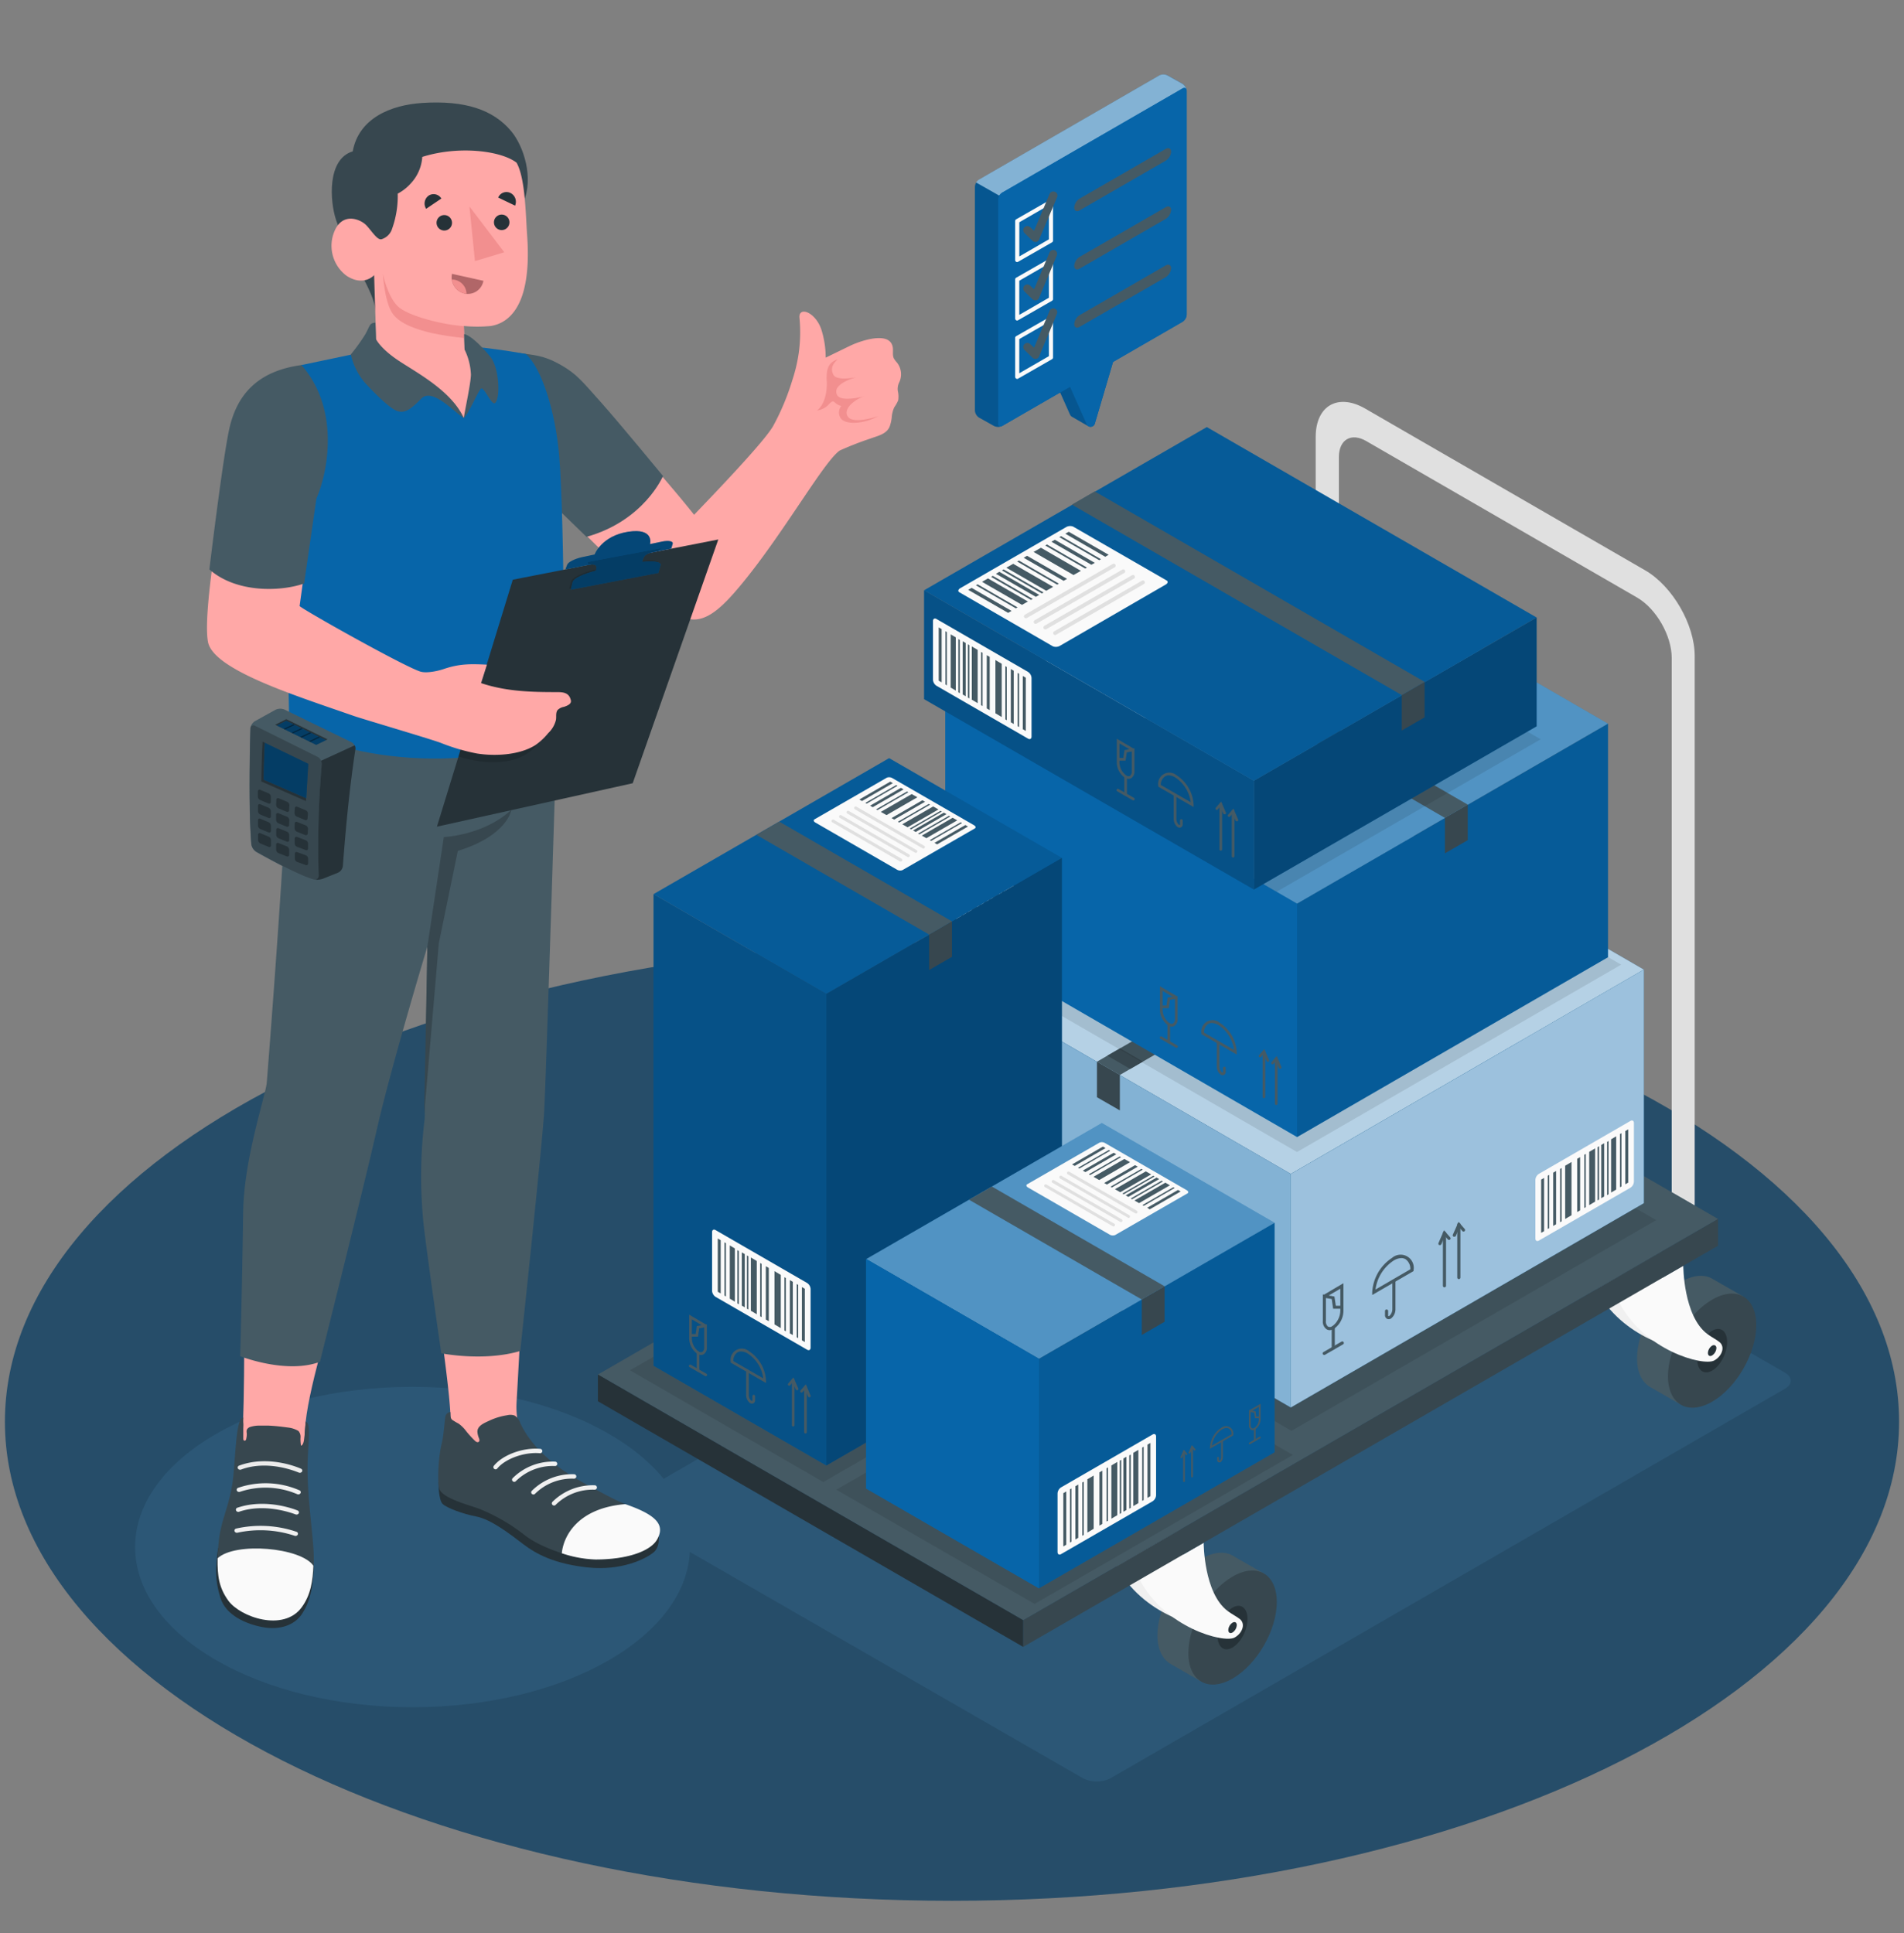 <svg xmlns="http://www.w3.org/2000/svg" width="390" height="396" fill="none"><rect width="100%" height="100%" fill="#808080" stroke="none"/><path fill="#264D69" d="M195 389.331c107.139 0 193.992-43.93 193.992-98.121 0-54.19-86.853-98.12-193.992-98.12-107.14 0-193.993 43.93-193.993 98.12 0 54.191 86.854 98.121 193.993 98.121Z"/><path fill="#2C5776" d="M84.5 349.684c31.384 0 56.826-14.691 56.826-32.813s-25.442-32.812-56.826-32.812-56.826 14.69-56.826 32.812 25.442 32.813 56.826 32.813Z"/><path fill="#2C5776" d="m365.621 281.16-93.322-53.721a6.278 6.278 0 0 0-5.702 0l-138.125 79.77c-1.584.903-1.584 2.376 0 3.287l93.322 53.721a6.291 6.291 0 0 0 5.702 0l138.125-79.77c1.576-.911 1.576-2.384 0-3.287Z"/><path fill="#E0E0E0" d="m279.855 90.344 55.44 32.028c3.96 2.273 7.128 7.849 7.128 12.395v109.454l4.704 2.725V134.339c0-6.415-4.546-14.256-10.098-17.495l-57.435-33.177c-5.544-3.168-10.098-.578-10.098 5.837v112.599l4.752 2.74V93.559c.031-3.54 2.542-4.99 5.607-3.215Z"/><path fill="#455A64" d="M237.079 334.937c0-5.766 4.055-12.783 9.053-15.666 2.621-1.521 4.973-1.584 6.629-.475l6.098 3.485-12.973 22.057-6.051-3.485c-1.687-.934-2.756-2.97-2.756-5.916Z"/><path fill="#37474F" d="M252.468 322.922c-4.998 2.883-9.053 9.9-9.053 15.666s4.055 8.11 9.053 5.227c4.997-2.883 9.06-9.9 9.06-15.673 0-5.774-4.063-8.11-9.06-5.22Z"/><path fill="#263238" d="M255.532 331.595c0-2.25-1.378-3.287-3.065-2.313-1.687.974-3.065 3.596-3.065 5.853 0 2.257 1.37 3.295 3.065 2.313 1.695-.982 3.065-3.596 3.065-5.853Z"/><path fill="#F0F0F0" d="M241.863 313.292s0 10.296 4.926 13.978c.927.689 1.909 1.165 2.487 1.648 1.259 1.045.428 2.962-1.101 3.786-2.217 1.188-14.295-2.028-19.412-11.88l13.1-7.532Z"/><path fill="#FAFAFA" d="M246.551 316.008s0 10.296 4.927 13.979c.926.689 1.908 1.164 2.494 1.647 1.252 1.046.42 2.97-1.108 3.786-2.218 1.188-14.296-2.027-19.412-11.88l13.099-7.532Z"/><path fill="#263238" d="M252.467 332.363a1.92 1.92 0 0 0-.871 1.505c0 .554.388.792.871.499a1.93 1.93 0 0 0 .864-1.505c0-.547-.388-.776-.864-.499Z"/><path fill="#455A64" d="M335.319 278.222c0-5.774 4.055-12.791 9.052-15.674 2.622-1.513 4.974-1.584 6.629-.467l6.099 3.485-12.973 22.049-6.051-3.477c-1.687-.934-2.756-2.978-2.756-5.916Z"/><path fill="#37474F" d="M350.707 266.199c-4.997 2.883-9.052 9.9-9.052 15.674 0 5.774 4.055 8.11 9.052 5.227 4.998-2.883 9.029-9.9 9.029-15.674 0-5.773-4.031-8.11-9.029-5.227Z"/><path fill="#263238" d="M353.772 274.88c0-2.258-1.378-3.295-3.065-2.313-1.687.982-3.065 3.596-3.065 5.853 0 2.257 1.37 3.287 3.065 2.312 1.695-.974 3.065-3.595 3.065-5.852Z"/><path fill="#F0F0F0" d="M340.103 256.608s0 10.296 4.926 13.979c.926.689 1.909 1.164 2.487 1.647 1.259 1.046.427 2.97-1.101 3.786-2.218 1.188-14.296-2.027-19.412-11.88l13.1-7.532Z"/><path fill="#FAFAFA" d="M344.791 259.261s0 10.296 4.926 13.979c.927.689 1.909 1.164 2.495 1.655 1.251 1.038.42 2.962-1.109 3.778-2.217 1.188-14.295-2.027-19.412-11.88l13.1-7.532Z"/><path fill="#263238" d="M350.707 275.616a1.92 1.92 0 0 0-.871 1.505c0 .546.388.792.871.499a1.92 1.92 0 0 0 .863-1.505c0-.499-.388-.744-.863-.499Z"/><path fill="#455A64" d="m351.919 249.678-87.12-50.308-142.33 82.17 87.112 50.316 142.338-82.178Z"/><path fill="#37474F" d="M351.919 249.678v5.473l-142.338 82.178v-5.473l142.338-82.178Z"/><path fill="#263238" d="M122.469 281.54v5.473l87.112 50.316v-5.473l-87.112-50.316Z"/><path fill="#000" d="m339.255 249.916-74.718 43.156-76.206-43.94 74.923-43.046 76.001 43.83Z" opacity=".1"/><path fill="#0765A9" d="m336.712 198.602-68.429-39.576-72.317 41.857 68.429 39.576 72.317-41.857Z"/><path fill="#fff" d="m336.712 198.602-68.429-39.576-72.317 41.857 68.429 39.576 72.317-41.857Z" opacity=".7"/><path fill="#0765A9" d="m264.395 288.288 72.317-41.849v-47.837l-72.317 41.857v47.829Z"/><path fill="#fff" d="m264.395 288.288 72.317-41.849v-47.837l-72.317 41.857v47.829Z" opacity=".6"/><path fill="#455A64" d="M272.378 272.448a1.238 1.238 0 0 1-.626-.166 1.895 1.895 0 0 1-.792-1.719v-5.441l.261.047 3.96-2.336v5.655a4.57 4.57 0 0 1-1.956 3.699 1.732 1.732 0 0 1-.847.261Zm-.792-6.574v4.689a1.33 1.33 0 0 0 .077.643c.079.205.208.386.374.529a.91.91 0 0 0 .863-.095 4.012 4.012 0 0 0 1.64-3.168v-.412h-1.473l-.285-1.988-1.196-.198Zm2.035 1.584h.919v-3.5l-2.376 1.394 1.172.213.285 1.893Z"/><path fill="#455A64" d="M273.091 276.463a.317.317 0 0 1-.317-.316v-4.261c0-.084.033-.165.093-.224a.314.314 0 0 1 .448 0c.059.059.093.14.093.224v4.261a.32.32 0 0 1-.093.224.319.319 0 0 1-.224.092Z"/><path fill="#455A64" d="M271.246 277.533a.312.312 0 0 1-.278-.159.32.32 0 0 1 .019-.353.314.314 0 0 1 .092-.082l3.707-2.139a.306.306 0 0 1 .118-.04.31.31 0 0 1 .317.159.324.324 0 0 1-.118.436l-3.699 2.138a.439.439 0 0 1-.158.04ZM284.432 270.199a.8.8 0 0 1-.356-.087.86.86 0 0 1-.381-.792v-.832a.329.329 0 0 1 .321-.274.324.324 0 0 1 .321.274v.871c0 .135 0 .198.063.214.064.016.095 0 .206-.055a1.901 1.901 0 0 0 .594-1.442v-5.663a.32.32 0 0 1 .093-.224.319.319 0 0 1 .448 0c.06.06.093.14.093.224v5.663a2.432 2.432 0 0 1-.903 1.988.974.974 0 0 1-.499.135Z"/><path fill="#455A64" d="M281.074 265.249v-.555a9.018 9.018 0 0 1 4.071-7.056 2.691 2.691 0 0 1 4.396 2.534v.182l-8.467 4.895Zm5.98-7.556a3.218 3.218 0 0 0-1.584.499 8.407 8.407 0 0 0-3.723 5.94l7.128-4.142a2.37 2.37 0 0 0-.982-2.075 1.67 1.67 0 0 0-.839-.222ZM295.869 263.673a.318.318 0 0 1-.317-.317v-10.843a.324.324 0 0 1 .531-.196c.059.05.098.12.11.196v10.843a.318.318 0 0 1-.201.295.323.323 0 0 1-.123.022Z"/><path fill="#455A64" d="M294.942 255.024a.339.339 0 0 1-.127 0 .325.325 0 0 1-.171-.175.323.323 0 0 1 .005-.245l1.133-2.621 1.267 1.465a.317.317 0 0 1-.483.412l-.602-.689-.729 1.687a.325.325 0 0 1-.293.166ZM298.823 261.994a.331.331 0 0 1-.124-.022.333.333 0 0 1-.105-.068.326.326 0 0 1-.096-.227v-10.843a.344.344 0 0 1 .008-.139.33.33 0 0 1 .313-.236.32.32 0 0 1 .247.114.328.328 0 0 1 .074.261v10.843a.32.32 0 0 1-.317.317Z"/><path fill="#455A64" d="M297.888 253.305a.297.297 0 0 1-.126 0 .304.304 0 0 1-.103-.07.324.324 0 0 1-.091-.228.314.314 0 0 1 .027-.121l1.157-2.614 1.267 1.457a.328.328 0 0 1 .078.233.323.323 0 0 1-.342.296.321.321 0 0 1-.219-.109l-.602-.697-.729 1.695a.322.322 0 0 1-.317.158Z"/><path fill="#0765A9" d="m264.395 288.288-68.429-39.568v-47.837l68.429 39.576v47.829Z"/><path fill="#fff" d="m264.395 288.288-68.429-39.568v-47.837l68.429 39.576v47.829Z" opacity=".5"/><path fill="#37474F" d="m224.692 224.738 4.689 2.701v-7.271l-4.689-2.701v7.271Z"/><path fill="#455A64" d="m229.381 220.176 72.317-41.857-4.689-2.709-72.317 41.857 4.689 2.709Z"/><path fill="#37474F" d="m226.814 216.232 4.681 2.708 2.614-1.504-4.681-2.709-2.614 1.505Z"/><path fill="#FAFAFA" d="m301.92 184.417-19.159 11.033c-.348.206-.253.578.206.847l21.63 12.49a1.682 1.682 0 0 0 1.465.119l19.158-11.041c.349-.198.254-.578-.206-.847l-21.669-12.482a1.647 1.647 0 0 0-1.425-.119Z"/><path fill="#E0E0E0" d="M311.558 203.196a.402.402 0 0 0 .341-.198.396.396 0 0 0-.143-.539l-17.963-10.367a.397.397 0 0 0-.396.681l17.963 10.367a.348.348 0 0 0 .198.056ZM309.563 204.336a.395.395 0 0 0 .362-.545.399.399 0 0 0-.164-.192l-17.955-10.351a.403.403 0 0 0-.547.143.414.414 0 0 0 .151.546l17.955 10.359c.06.032.129.046.198.04ZM307.566 205.477a.402.402 0 0 0 .239-.083.396.396 0 0 0-.041-.654l-17.954-10.367a.397.397 0 1 0-.396.689l17.954 10.367c.062.031.13.047.198.048ZM305.571 206.625a.402.402 0 0 0 .348-.198.41.41 0 0 0-.15-.547l-17.955-10.359a.398.398 0 0 0-.465-.001.401.401 0 0 0-.145.442.4.4 0 0 0 .214.24l17.955 10.367a.373.373 0 0 0 .198.056Z"/><path fill="#455A64" d="m323.375 197.366-.705-.404-8.173 4.721.697.404 8.181-4.721ZM320.532 195.727l-1.212-.697-8.181 4.728 1.211.689 8.182-4.72ZM317.688 194.08l-.697-.404-8.181 4.728.697.396 8.181-4.72ZM315.558 192.836l-1.41-.8-8.181 4.721 1.41.799 8.181-4.72ZM312.002 190.801l-.697-.404-8.181 4.72.696.404 8.182-4.72ZM309.974 189.605l-1.512-.856-8.182 4.729 1.513.855 8.181-4.728ZM306.323 187.514l-.705-.404-8.173 4.728.697.396 8.181-4.72ZM304.708 186.571l-.349-.198-8.181 4.721.348.206 8.182-4.729ZM307.574 188.29l-.348-.206-8.182 4.72.349.206 8.181-4.72ZM313.332 191.577l-.348-.206-8.182 4.728.349.198 8.181-4.72ZM316.46 193.39l-.348-.205-8.181 4.728.348.198 8.181-4.721ZM318.678 194.713l-.348-.206-8.182 4.728.349.198 8.181-4.72ZM321.791 196.44l-.348-.198-8.182 4.72.349.198 8.181-4.72ZM303.48 185.874l-.705-.404-8.173 4.721.697.404 8.181-4.721Z"/><path fill="#FAFAFA" d="M314.497 241.679v11.999c0 .459.324.649.728.419l18.731-10.818a1.588 1.588 0 0 0 .721-1.252v-12.006c0-.46-.325-.65-.721-.42l-18.731 10.826a1.578 1.578 0 0 0-.728 1.252Z"/><path fill="#455A64" d="m333.513 231.319-.602.349v10.906l.602-.349v-10.906ZM331.049 232.745l-1.045.61v10.906l1.045-.61v-10.906ZM328.586 234.163l-.602.348v10.906l.602-.348v-10.906ZM326.733 235.216l-1.212.713v10.914l1.212-.721v-10.906ZM323.66 237.006l-.602.348v10.906l.602-.348v-10.906ZM321.894 238.004l-1.299.768v10.906l1.299-.768v-10.906ZM318.742 239.841l-.602.357v10.906l.602-.349v-10.914ZM317.332 240.641l-.301.174v10.906l.301-.166v-10.914ZM319.867 239.247l-.309.182v10.906l.309-.174v-10.914ZM324.824 236.349l-.301.174v10.906l.301-.175v-10.905ZM327.541 234.788l-.309.175v10.905l.309-.174v-10.906ZM329.489 233.711l-.301.174v10.906l.301-.174v-10.906ZM332.134 232.104l-.301.174v10.906l.301-.175v-10.905ZM316.279 241.267l-.602.348v10.906l.602-.348v-10.906Z"/><path fill="#000" d="M332.063 197.588 265.67 235.96l-70.227-40.629 66.386-38.373 70.234 40.63Z" opacity=".1"/><path fill="#0765A9" d="m193.614 143.368 63.692-36.836 72.064 41.699-63.684 36.835-72.072-41.698Z"/><path fill="#fff" d="m193.614 143.368 63.692-36.836 72.064 41.699-63.684 36.835-72.072-41.698Z" opacity=".3"/><path fill="#FAFAFA" d="m224.137 130.323 19.175 11.033c.348.198.253.578-.206.847l-21.63 12.482a1.648 1.648 0 0 1-1.465.127l-19.158-11.04c-.349-.206-.254-.579.205-.848l21.662-12.482a1.578 1.578 0 0 1 1.417-.119Z"/><path fill="#E0E0E0" d="M214.467 149.102a.413.413 0 0 1-.348-.198.396.396 0 0 1 .15-.539l17.955-10.367a.377.377 0 0 1 .15-.067.4.4 0 0 1 .425.188.393.393 0 0 1 .035.32.401.401 0 0 1-.214.24l-17.955 10.367a.373.373 0 0 1-.198.056ZM216.455 150.242a.394.394 0 0 1-.198-.736l17.963-10.368a.414.414 0 0 1 .15-.067.396.396 0 0 1 .246.748l-17.963 10.368a.34.34 0 0 1-.198.055ZM218.451 151.383a.395.395 0 0 1-.363-.546.4.4 0 0 1 .165-.191l17.931-10.367a.377.377 0 0 1 .299-.043.378.378 0 0 1 .239.185.406.406 0 0 1 .041.303.41.41 0 0 1-.183.244l-17.955 10.367a.44.44 0 0 1-.174.048ZM220.447 152.523a.38.38 0 0 1-.341-.198.393.393 0 0 1 .143-.538l17.955-10.368a.4.4 0 0 1 .542.147c.053.091.067.2.039.301a.394.394 0 0 1-.185.241l-17.955 10.368a.454.454 0 0 1-.198.047Z"/><path fill="#455A64" d="m202.65 143.273.697-.404 8.182 4.72-.705.404-8.174-4.72ZM205.494 141.625l1.203-.689 8.182 4.721-1.212.697-8.173-4.729ZM208.329 139.986l.705-.404 8.173 4.72-.697.404-8.181-4.72ZM210.459 138.742l1.41-.799 8.182 4.72-1.41.8-8.182-4.721ZM214.016 136.699l.697-.396 8.181 4.72-.697.404-8.181-4.728ZM216.043 135.511l1.513-.855 8.182 4.728-1.513.847-8.182-4.72ZM219.702 133.42l.697-.404 8.181 4.721-.704.403-8.174-4.72ZM221.318 132.478l.348-.198 8.174 4.72-.349.198-8.173-4.72ZM218.443 134.188l.348-.198 8.182 4.721-.349.206-8.181-4.729ZM212.685 137.483l.349-.206 8.181 4.721-.349.205-8.181-4.72ZM209.557 139.297l.348-.206 8.181 4.728-.348.198-8.181-4.72ZM207.339 140.619l.357-.206 8.173 4.721-.348.206-8.182-4.721ZM204.227 142.346l.356-.206 8.173 4.728-.348.198-8.181-4.72ZM222.545 131.781l.697-.404 8.182 4.72-.705.404-8.174-4.72Z"/><path fill="#0765A9" d="m265.686 232.903-72.072-41.699v-47.836l72.072 41.698v47.837ZM265.686 232.903l63.684-36.836v-47.836l-63.684 36.836v47.836Z"/><path fill="#000" d="m265.686 232.903 63.684-36.836v-47.836l-63.684 36.836v47.836Z" opacity=".1"/><path fill="#37474F" d="m300.645 172.086-4.681 2.7v-7.27l4.681-2.701v7.271Z"/><path fill="#455A64" d="m295.964 167.524-72.072-41.699 4.681-2.709 72.072 41.699-4.681 2.709ZM239.265 210.022a3.944 3.944 0 0 1-1.214-1.384 3.948 3.948 0 0 1-.457-1.784v-4.847l3.397 1.996h.222v4.665a1.583 1.583 0 0 1-.665 1.465 1.023 1.023 0 0 1-.531.143 1.58 1.58 0 0 1-.752-.254Zm.38-5.219-.245 1.703h-1.26v.356a3.423 3.423 0 0 0 1.402 2.685.743.743 0 0 0 .737.087 1.116 1.116 0 0 0 .388-.998v-4.015l-1.022.182Zm-.483-.467 1.006-.174-2.028-1.196v2.993h.792l.23-1.623Z"/><path fill="#455A64" d="M239.407 213.697c.072 0 .14-.028.19-.079a.266.266 0 0 0 .079-.19v-3.643a.269.269 0 0 0-.269-.269.276.276 0 0 0-.277.269v3.643a.276.276 0 0 0 .277.269Z"/><path fill="#455A64" d="M240.983 214.632a.272.272 0 0 0 .277-.196.275.275 0 0 0-.012-.179.275.275 0 0 0-.122-.132l-3.168-1.83a.272.272 0 0 0-.372.103.275.275 0 0 0 .103.373l3.168 1.821a.235.235 0 0 0 .126.04ZM250.44 220.231a.644.644 0 0 0 .301-.071.739.739 0 0 0 .324-.657v-.745a.278.278 0 0 0-.269-.277.278.278 0 0 0-.277.277v.745a.264.264 0 0 1-.048.182.254.254 0 0 1-.182-.048 1.586 1.586 0 0 1-.507-1.227v-4.839a.279.279 0 0 0-.269-.278.279.279 0 0 0-.277.278v4.839a2.07 2.07 0 0 0 .792 1.695.791.791 0 0 0 .412.126Z"/><path fill="#455A64" d="M246.092 211.82v-.158a2.311 2.311 0 0 1 2.478-2.7c.472.041.92.226 1.284.53a7.712 7.712 0 0 1 3.477 6.035v.475l-7.239-4.182Zm1.394-2.091a2.023 2.023 0 0 0-.848 1.782l6.122 3.533a7.172 7.172 0 0 0-3.168-5.077 2.779 2.779 0 0 0-1.354-.42 1.505 1.505 0 0 0-.752.182ZM261.417 226.338a.27.27 0 0 0 .269-.27v-9.266a.269.269 0 0 0-.269-.269.277.277 0 0 0-.277.269v9.266a.277.277 0 0 0 .277.27Z"/><path fill="#455A64" d="M262.209 218.917a.284.284 0 0 0 .227-.124.277.277 0 0 0 .026-.257l-.934-2.241-1.077 1.251a.268.268 0 0 0 0 .381.283.283 0 0 0 .388 0l.514-.594.626 1.441a.274.274 0 0 0 .23.143ZM258.89 224.928a.279.279 0 0 0 .278-.269v-9.267a.28.28 0 0 0-.278-.277.278.278 0 0 0-.269.277v9.267c0 .071.028.14.079.19.05.051.119.079.19.079Z"/><path fill="#455A64" d="M259.69 217.475a.26.26 0 0 0 .111 0 .286.286 0 0 0 .143-.364l-.974-2.234-1.077 1.244a.272.272 0 0 0 .12.436.267.267 0 0 0 .291-.08l.515-.594.626 1.45a.263.263 0 0 0 .245.142Z"/><path fill="#FAFAFA" d="M215.592 186.912v11.959c0 .459-.325.649-.729.42l-18.699-10.795a1.636 1.636 0 0 1-.721-1.259v-12.023c0-.459.325-.649.729-.412l18.723 10.819a1.585 1.585 0 0 1 .697 1.291Z"/><path fill="#455A64" d="m196.607 176.521.602.348v10.906l-.602-.348v-10.906ZM199.062 177.938l1.046.61v10.906l-1.046-.61v-10.906ZM201.526 179.356l.602.349v10.906l-.602-.349v-10.906ZM203.379 180.41l1.212.72v10.906l-1.212-.721V180.41ZM206.452 182.199l.602.349v10.906l-.602-.349v-10.906ZM208.226 183.197l1.291.769v10.913l-1.291-.776v-10.906ZM211.378 185.043l.602.348v10.906l-.602-.348v-10.906ZM212.78 185.843l.301.174v10.906l-.301-.175v-10.905ZM210.254 184.449l.301.174v10.906l-.301-.174v-10.906ZM205.296 181.542l.301.174v10.906l-.301-.174v-10.906ZM202.579 179.982l.301.174v10.906l-.301-.174v-10.906ZM200.623 178.905l.309.174v10.906l-.309-.174v-10.906ZM197.978 177.305l.308.174v10.898l-.308-.174v-10.898ZM213.833 186.46l.61.349v10.906l-.61-.349V186.46Z"/><path fill="#000" d="m192.474 142.71 69.022 39.941 54.086-31.229-69.141-39.924-53.967 31.212Z" opacity=".1"/><path fill="#0765A9" d="m189.282 120.907 57.911-33.43 67.557 39.005-57.911 33.431-67.557-39.006Z"/><path fill="#000" d="m189.282 120.907 57.911-33.43 67.557 39.005-57.911 33.431-67.557-39.006Z" opacity=".1"/><path fill="#FAFAFA" d="m219.813 107.862 19.151 11.033c.348.206.253.578-.206.847l-21.629 12.522a1.673 1.673 0 0 1-1.466.119l-19.158-11.072c-.349-.198-.254-.579.206-.848l21.637-12.482a1.665 1.665 0 0 1 1.465-.119Z"/><path fill="#E0E0E0" d="M210.135 126.641a.395.395 0 0 1-.363-.545.397.397 0 0 1 .165-.192l17.955-10.367a.398.398 0 0 1 .465-.001.401.401 0 0 1 .145.442.401.401 0 0 1-.214.24l-17.955 10.367a.373.373 0 0 1-.198.056ZM212.131 127.781a.398.398 0 0 1-.379-.293.396.396 0 0 1 .181-.443l17.954-10.368a.396.396 0 0 1 .579.445.403.403 0 0 1-.183.244l-17.954 10.36a.374.374 0 0 1-.198.055ZM214.119 128.922a.395.395 0 0 1-.363-.546.4.4 0 0 1 .165-.191l17.955-10.367a.392.392 0 0 1 .301-.039.394.394 0 0 1 .28.487.397.397 0 0 1-.185.241l-17.955 10.367a.426.426 0 0 1-.198.048ZM216.115 130.07a.401.401 0 0 1-.197-.053.408.408 0 0 1-.144-.145.403.403 0 0 1 .143-.546l17.955-10.36a.407.407 0 0 1 .15-.067.391.391 0 0 1 .425.189.388.388 0 0 1 .035.319.393.393 0 0 1-.214.24l-17.955 10.368a.374.374 0 0 1-.198.055Z"/><path fill="#455A64" d="m198.318 120.812.697-.404 8.182 4.72-.705.404-8.174-4.72ZM201.154 119.172l1.219-.697 8.174 4.728-1.212.689-8.181-4.72ZM203.997 117.525l.705-.404 8.173 4.728-.697.396-8.181-4.72ZM206.127 116.281l1.41-.8 8.182 4.721-1.41.8-8.182-4.721ZM209.684 114.246l.697-.404 8.181 4.72-.697.404-8.181-4.72ZM211.711 113.05l1.513-.855 8.181 4.728-1.512.855-8.182-4.728ZM215.37 110.959l.697-.404 8.181 4.728-.697.396-8.181-4.72ZM216.978 110.017l.356-.198 8.174 4.72-.349.206-8.181-4.728ZM214.111 111.735l.348-.206 8.182 4.721-.349.206-8.181-4.721ZM208.353 115.022l.356-.206 8.174 4.728-.349.198-8.181-4.72ZM205.225 116.836l.356-.206 8.173 4.728-.348.198-8.181-4.72ZM203.015 118.158l.349-.206 8.173 4.729-.348.198-8.174-4.721ZM199.902 119.885l.349-.198 8.173 4.72-.348.198-8.174-4.72ZM218.213 109.32l.697-.404 8.182 4.72-.705.404-8.174-4.72Z"/><path fill="#0765A9" d="m256.839 182.208-67.557-39.006v-22.295l67.557 39.006v22.295Z"/><path fill="#000" d="m256.839 182.208-67.557-39.006v-22.295l67.557 39.006v22.295Z" opacity=".2"/><path fill="#0765A9" d="m256.839 182.208 57.911-33.439v-22.287l-57.911 33.431v22.295Z"/><path fill="#000" d="m256.839 182.208 57.911-33.439v-22.287l-57.911 33.431v22.295Z" opacity=".3"/><path fill="#37474F" d="m291.806 146.932-4.688 2.701v-7.263l4.688-2.709v7.271Z"/><path fill="#455A64" d="m287.118 142.37-67.558-39.006 4.681-2.709 67.565 39.006-4.688 2.709ZM230.426 159.319a3.904 3.904 0 0 1-1.219-1.382 3.904 3.904 0 0 1-.452-1.786v-4.839l3.398 1.995.221-.039v4.649a1.626 1.626 0 0 1-.665 1.473 1.05 1.05 0 0 1-.531.135 1.497 1.497 0 0 1-.752-.206Zm.38-5.212-.253 1.695h-1.252v.357a3.439 3.439 0 0 0 1.402 2.692.748.748 0 0 0 .729.08 1.106 1.106 0 0 0 .396-.998v-4.008l-1.022.182Zm-.483-.467 1.006-.182-2.028-1.188v2.962h.792l.23-1.592Z"/><path fill="#455A64" d="M230.561 162.994a.28.28 0 0 0 .277-.27v-3.635a.276.276 0 0 0-.277-.277.276.276 0 0 0-.269.277v3.635c0 .072.028.14.078.191.051.05.119.079.191.079Z"/><path fill="#455A64" d="M232.145 163.944a.261.261 0 0 0 .237-.143.276.276 0 0 0-.103-.372l-3.168-1.822a.276.276 0 0 0-.208-.027.269.269 0 0 0-.164.13.261.261 0 0 0 .095.365l3.168 1.829c.043.027.092.04.143.04ZM241.625 169.535a.615.615 0 0 0 .293-.079.715.715 0 0 0 .333-.657v-.745a.278.278 0 0 0-.278-.269.272.272 0 0 0-.19.079.272.272 0 0 0-.079.19v.745c0 .111 0 .174-.055.182-.056.008-.079 0-.175-.047a1.599 1.599 0 0 1-.506-1.228v-4.839a.273.273 0 0 0-.079-.191.272.272 0 0 0-.191-.078.278.278 0 0 0-.277.269v4.839a2.085 2.085 0 0 0 .792 1.703.883.883 0 0 0 .412.126Z"/><path fill="#455A64" d="M237.253 161.124v-.158a2.31 2.31 0 0 1 1.115-2.404 2.306 2.306 0 0 1 2.639.234 7.705 7.705 0 0 1 3.485 6.035v.475l-7.239-4.182Zm1.386-2.09a2.02 2.02 0 0 0-.871 1.742l6.122 3.532a7.136 7.136 0 0 0-3.168-5.069 2.735 2.735 0 0 0-1.362-.427 1.453 1.453 0 0 0-.721.222ZM252.571 175.642a.275.275 0 0 0 .193-.079.274.274 0 0 0 .084-.191v-9.274a.278.278 0 0 0-.277-.269.269.269 0 0 0-.27.269v9.274c0 .072.029.14.079.191.051.05.119.079.191.079Z"/><path fill="#455A64" d="M253.37 168.213a.255.255 0 0 0 .103 0 .269.269 0 0 0 .15-.147.275.275 0 0 0-.007-.21l-.966-2.233-1.085 1.243a.275.275 0 0 0 0 .388.268.268 0 0 0 .38 0l.515-.594.625 1.45a.287.287 0 0 0 .285.103ZM250.052 174.24a.278.278 0 0 0 .277-.277v-9.267a.278.278 0 0 0-.277-.269.266.266 0 0 0-.19.079.266.266 0 0 0-.079.19v9.267a.278.278 0 0 0 .269.277Z"/><path fill="#455A64" d="M250.852 166.779a.224.224 0 0 0 .103 0 .253.253 0 0 0 .09-.058.268.268 0 0 0 .078-.194.25.25 0 0 0-.026-.104l-.966-2.241-1.085 1.251a.277.277 0 0 0 .087.441.26.26 0 0 0 .293-.061l.515-.594.626 1.441a.282.282 0 0 0 .285.119Z"/><path fill="#FAFAFA" d="M211.292 138.869v11.999c0 .459-.325.649-.721.42l-18.739-10.819a1.59 1.59 0 0 1-.728-1.251v-12.007c0-.459.324-.649.728-.42l18.723 10.819a1.577 1.577 0 0 1 .737 1.259Z"/><path fill="#455A64" d="m192.275 128.51.602.348v10.906l-.602-.348V128.51ZM194.73 129.936l1.046.609v10.906l-1.046-.618v-10.897ZM197.194 131.353l.61.349v10.905l-.61-.348v-10.906ZM199.055 132.406l1.204.713v10.906l-1.204-.713v-10.906ZM202.12 134.196l.602.349v10.906l-.602-.349v-10.906ZM203.894 135.194l1.291.769v10.905l-1.291-.768v-10.906ZM207.046 137.032l.602.356v10.906l-.602-.356v-10.906ZM208.448 137.832l.301.174v10.906l-.301-.174v-10.906ZM205.922 136.438l.301.182v10.898l-.301-.174v-10.906ZM200.964 133.539l.301.174v10.906l-.301-.174v-10.906ZM198.247 131.979l.301.174v10.906l-.301-.174v-10.906ZM196.299 130.902l.301.174v10.906l-.301-.175v-10.905ZM193.654 129.294l.301.174v10.906l-.301-.174v-10.906ZM209.501 138.457l.61.349v10.906l-.61-.349v-10.906Z"/><path fill="#000" d="m221.556 273.05-52.914 30.516-39.608-22.897 53.04-30.445 39.482 22.826Z" opacity=".1"/><path fill="#0765A9" d="m133.865 183.142 48.257-27.855 35.394 20.426-48.256 27.863-35.395-20.434Z"/><path fill="#000" d="m133.865 183.142 48.257-27.855 35.394 20.426-48.256 27.863-35.395-20.434Z" opacity=".1"/><path fill="#FAFAFA" d="m181.654 159.287-14.81 8.53c-.269.158-.198.451.158.657l16.727 9.655a1.286 1.286 0 0 0 1.125.095l14.818-8.538c.27-.158.198-.444-.158-.657l-16.727-9.647a1.309 1.309 0 0 0-1.133-.095Z"/><path fill="#E0E0E0" d="M189.139 173.804a.286.286 0 0 0 .151-.039.306.306 0 0 0-.001-.531l-13.883-8.015a.317.317 0 0 0-.42.119.307.307 0 0 0 .111.412l13.884 8.015a.272.272 0 0 0 .158.039ZM187.594 174.691a.308.308 0 0 0 .296-.384.313.313 0 0 0-.145-.186l-13.884-8.015a.28.28 0 0 0-.111-.04.294.294 0 0 0-.301.151.308.308 0 0 0-.041.113.305.305 0 0 0 .152.307l13.884 8.015a.328.328 0 0 0 .15.039ZM186.05 175.57a.304.304 0 0 0 .291-.226.307.307 0 0 0-.133-.344l-13.883-8.015a.319.319 0 0 0-.42.111.306.306 0 0 0 .111.42l13.883 8.015a.269.269 0 0 0 .151.039ZM184.514 176.457a.305.305 0 0 0 .15-.57l-13.883-7.983a.297.297 0 0 0-.23-.034.296.296 0 0 0-.182.145.301.301 0 0 0 .111.42l13.875 8.015a.388.388 0 0 0 .159.007Z"/><path fill="#455A64" d="m198.271 169.298-.539-.309-6.32 3.651.539.309 6.32-3.651ZM196.077 168.031l-.943-.531-6.32 3.651.935.531 6.328-3.651ZM193.875 166.763l-.539-.316-6.32 3.651.539.317 6.32-3.652ZM192.228 165.797l-1.085-.618-6.329 3.652 1.093.617 6.321-3.651ZM189.479 164.221l-.538-.309-6.32 3.651.538.309 6.32-3.651ZM187.911 163.302l-1.164-.657-6.328 3.651 1.172.658 6.32-3.652ZM185.084 161.687l-.539-.317-6.32 3.651.539.317 6.32-3.651ZM183.84 160.958l-.269-.158-6.32 3.651.269.158 6.32-3.651ZM186.058 162.281l-.269-.159-6.329 3.651.278.159 6.32-3.651ZM190.509 164.823l-.269-.158-6.328 3.651.277.158 6.32-3.651ZM192.925 166.225l-.269-.151-6.321 3.644.27.158 6.32-3.651ZM194.643 167.247l-.269-.159-6.328 3.659.269.151 6.328-3.651ZM197.051 168.585l-.269-.158-6.328 3.651.269.158 6.328-3.651ZM182.89 160.412l-.538-.309-6.329 3.651.539.317 6.328-3.659Z"/><path fill="#0765A9" d="m169.26 300.176-35.395-20.434v-96.6l35.395 20.434v96.6Z"/><path fill="#000" d="m169.26 300.176-35.395-20.434v-96.6l35.395 20.434v96.6Z" opacity=".2"/><path fill="#0765A9" d="m169.26 300.176 48.256-27.863v-96.6l-48.256 27.863v96.6Z"/><path fill="#000" d="m169.26 300.176 48.256-27.863v-96.6l-48.256 27.863v96.6Z" opacity=".3"/><path fill="#37474F" d="m194.992 195.988-4.681 2.701v-7.271l4.681-2.7v7.27Z"/><path fill="#455A64" d="m190.311 191.418-35.387-20.425 4.681-2.709 35.387 20.434-4.681 2.7ZM142.839 277.295a3.974 3.974 0 0 1-1.215-1.384 3.98 3.98 0 0 1-.457-1.784v-4.847l3.398 1.996h.222v4.657a1.585 1.585 0 0 1-.665 1.465 1.022 1.022 0 0 1-.531.142 1.573 1.573 0 0 1-.752-.245Zm.38-5.219-.246 1.702h-1.259v.357a3.426 3.426 0 0 0 1.402 2.685.747.747 0 0 0 .736.087 1.126 1.126 0 0 0 .388-.998v-4.016l-1.021.183Zm-.483-.468 1.005-.174-2.027-1.196v3.002h.792l.23-1.632Z"/><path fill="#455A64" d="M142.981 280.97c.072 0 .14-.029.191-.079a.272.272 0 0 0 .079-.19v-3.644a.27.27 0 0 0-.27-.269.278.278 0 0 0-.277.269v3.644c.002.072.032.14.084.19a.275.275 0 0 0 .193.079Z"/><path fill="#455A64" d="M144.557 281.881a.27.27 0 0 0 .269-.2.27.27 0 0 0-.134-.307l-3.168-1.83a.28.28 0 0 0-.207-.025.265.265 0 0 0-.165.128.281.281 0 0 0-.034.101.297.297 0 0 0 .008.107c.01.034.026.067.048.095a.257.257 0 0 0 .081.069l3.168 1.822a.202.202 0 0 0 .134.04ZM154.037 287.496a.654.654 0 0 0 .301-.071.735.735 0 0 0 .325-.658v-.744a.27.27 0 0 0-.006-.12.27.27 0 0 0-.15-.178.28.28 0 0 0-.234 0 .282.282 0 0 0-.151.178.286.286 0 0 0-.005.12v.744a.273.273 0 0 1-.048.182.247.247 0 0 1-.182-.047 1.582 1.582 0 0 1-.507-1.228v-4.831a.278.278 0 0 0-.269-.277.27.27 0 0 0-.196.081.273.273 0 0 0-.081.196v4.839a2.066 2.066 0 0 0 .792 1.695.786.786 0 0 0 .411.119Z"/><path fill="#455A64" d="M149.665 279.093v-.159a2.32 2.32 0 0 1 1.123-2.399 2.31 2.31 0 0 1 2.639.229 7.715 7.715 0 0 1 3.477 6.035v.476l-7.239-4.182Zm1.394-2.091a2.033 2.033 0 0 0-.847 1.782l6.122 3.532a7.178 7.178 0 0 0-3.168-5.076 2.793 2.793 0 0 0-1.354-.42 1.488 1.488 0 0 0-.753.182ZM164.983 293.61a.277.277 0 0 0 .277-.269v-9.267a.274.274 0 0 0-.084-.19.273.273 0 0 0-.383 0 .268.268 0 0 0-.079.19v9.267c0 .071.028.14.079.19.05.051.119.079.19.079Z"/><path fill="#455A64" d="M165.783 286.189a.26.26 0 0 0 .111 0 .256.256 0 0 0 .085-.061.285.285 0 0 0 .056-.089.284.284 0 0 0 .017-.104.258.258 0 0 0-.024-.102l-.966-2.297-1.077 1.251a.268.268 0 0 0 0 .38.286.286 0 0 0 .194.077.286.286 0 0 0 .194-.077l.507-.594.625 1.442a.286.286 0 0 0 .278.174ZM162.465 292.177a.275.275 0 0 0 .193-.079.274.274 0 0 0 .084-.191v-9.266a.276.276 0 0 0-.277-.277.274.274 0 0 0-.191.084.273.273 0 0 0-.079.193v9.266c0 .072.029.14.079.191.051.05.119.079.191.079Z"/><path fill="#455A64" d="M163.264 284.748a.296.296 0 0 0 .111 0 .286.286 0 0 0 .143-.365l-.99-2.249-1.077 1.243a.269.269 0 0 0-.038.301.275.275 0 0 0 .45.056l.506-.594.626 1.449a.274.274 0 0 0 .269.159Z"/><path fill="#FAFAFA" d="M166.036 264.037v11.991c0 .467-.325.649-.721.42l-18.73-10.811a1.587 1.587 0 0 1-.729-1.26v-11.998c0-.468.317-.65.721-.42l18.73 10.819a1.578 1.578 0 0 1 .729 1.259Z"/><path fill="#455A64" d="m147.021 253.677.601.349v10.906l-.601-.349v-10.906ZM149.483 255.095l1.038.618v10.906l-1.038-.618v-10.906ZM151.947 256.521l.602.348v10.906l-.602-.348v-10.906ZM153.8 257.566l1.212.721v10.906l-1.212-.713v-10.914ZM156.865 259.356l.61.357v10.905l-.61-.348v-10.914ZM158.639 260.362l1.291.768v10.906l-1.291-.768v-10.906ZM161.791 262.199l.602.349v10.906l-.602-.349v-10.906ZM163.193 262.999l.301.175v10.905l-.301-.174v-10.906ZM160.667 261.605l.3.175v10.906l-.3-.175v-10.906ZM155.708 258.699l.301.182v10.898l-.301-.166v-10.914ZM152.992 257.146l.301.175v10.906l-.301-.175v-10.906ZM151.044 256.069l.301.175v10.905l-.301-.174v-10.906ZM148.398 254.462l.301.174v10.906l-.301-.175v-10.905ZM164.254 263.625l.602.348v10.906l-.602-.348v-10.906Z"/><path fill="#000" d="m264.831 298.006-52.914 30.516-40.629-23.396 53.032-30.445 40.511 23.325Z" opacity=".1"/><path fill="#0765A9" d="m177.426 257.891 48.264-27.863 35.387 20.434-48.257 27.863-35.394-20.434Z"/><path fill="#fff" d="m177.426 257.891 48.264-27.863 35.387 20.434-48.257 27.863-35.394-20.434Z" opacity=".3"/><path fill="#FAFAFA" d="m225.215 234.036-14.81 8.53c-.27.158-.199.451.158.657l16.727 9.655a1.272 1.272 0 0 0 1.133.087l14.81-8.53c.269-.158.198-.452-.158-.657l-16.728-9.647a1.24 1.24 0 0 0-1.132-.095Z"/><path fill="#E0E0E0" d="M232.7 248.553a.305.305 0 0 0 .15-.57l-13.884-8.007a.306.306 0 0 0-.376.137.312.312 0 0 0 .075.394l13.876 8.015c.05.021.104.032.159.031ZM231.155 249.48a.305.305 0 0 0 .156-.043.307.307 0 0 0 .114-.115.322.322 0 0 0 .024-.234.314.314 0 0 0-.143-.186l-13.876-8.055a.308.308 0 0 0-.42.119.293.293 0 0 0-.03.229.295.295 0 0 0 .141.183l13.884 8.015a.276.276 0 0 0 .15.087ZM229.619 250.32a.31.31 0 0 0 .15-.571l-13.884-8.015a.308.308 0 0 0-.419.111.316.316 0 0 0 .11.42l13.884 8.007a.373.373 0 0 0 .159.048ZM228.074 251.207a.302.302 0 0 0 .261-.159.301.301 0 0 0-.11-.42l-13.884-8.007a.315.315 0 0 0-.229-.03.31.31 0 0 0-.183.141.292.292 0 0 0-.03.229.3.3 0 0 0 .141.183l13.884 8.015a.26.26 0 0 0 .15.048Z"/><path fill="#455A64" d="m241.831 244.047-.538-.317-6.32 3.659.538.309 6.32-3.651ZM239.637 242.78l-.934-.539-6.328 3.651.942.539 6.32-3.651ZM237.436 241.505l-.539-.309-6.32 3.651.539.309 6.32-3.651ZM235.796 240.546l-1.093-.618-6.328 3.652 1.093.617 6.328-3.651ZM233.048 238.97l-.547-.317-6.32 3.651.539.317 6.328-3.651ZM231.472 238.043l-1.165-.657-6.32 3.651 1.165.665 6.32-3.659ZM228.652 236.428l-.538-.309-6.328 3.651.538.309 6.328-3.651ZM227.401 235.707l-.269-.158-6.32 3.651.269.15 6.32-3.643ZM229.619 237.03l-.27-.159-6.32 3.651.27.159 6.32-3.651ZM234.069 239.572l-.269-.158-6.32 3.651.269.158 6.32-3.651ZM236.493 240.974l-.269-.159-6.328 3.652.269.158 6.328-3.651ZM238.204 241.996l-.27-.159-6.32 3.651.262.159 6.328-3.651ZM240.612 243.334l-.27-.158-6.328 3.651.269.158 6.329-3.651ZM226.451 235.161l-.539-.309-6.32 3.651.538.309 6.321-3.651Z"/><path fill="#0765A9" d="m212.82 325.33-35.394-20.434v-47.005l35.394 20.434v47.005Z"/><path fill="#0765A9" d="m212.82 325.33-35.394-20.434v-47.005l35.394 20.434v47.005ZM212.82 325.33l48.257-27.863v-47.005l-48.257 27.863v47.005Z"/><path fill="#000" d="m212.82 325.33 48.257-27.863v-47.005l-48.257 27.863v47.005Z" opacity=".1"/><path fill="#37474F" d="m238.552 270.729-4.68 2.709v-7.271l4.68-2.7v7.262Z"/><path fill="#455A64" d="m233.871 266.167-35.386-20.433 4.681-2.701 35.386 20.434-4.681 2.7ZM256.61 292.945a.796.796 0 0 1-.348-.087 1.081 1.081 0 0 1-.436-.974v-3.057h.143l2.241-1.315v3.168a2.586 2.586 0 0 1-1.101 2.083c-.148.102-.32.165-.499.182Zm-.428-3.699v2.638a.723.723 0 0 0 .262.657.488.488 0 0 0 .483-.055 2.26 2.26 0 0 0 .919-1.767v-.237h-.792l-.167-1.117-.705-.119Zm1.149.879h.515v-1.972l-1.331.792.657.119.159 1.061Z"/><path fill="#455A64" d="M257.014 295.218a.19.19 0 0 1-.067-.013.196.196 0 0 1-.057-.038.156.156 0 0 1-.037-.057.166.166 0 0 1-.014-.066v-2.376a.185.185 0 0 1 .002-.081.18.18 0 0 1 .177-.139c.027 0 .054.006.078.017a.191.191 0 0 1 .063.05.195.195 0 0 1 .036.072.2.2 0 0 1 .001.081v2.376a.176.176 0 0 1-.113.163.182.182 0 0 1-.069.011Z"/><path fill="#455A64" d="M255.984 295.82a.177.177 0 0 1-.09-.023.182.182 0 0 1-.068-.064.184.184 0 0 1 .063-.246l2.083-1.204a.182.182 0 0 1 .246.064.17.17 0 0 1-.01.199.166.166 0 0 1-.053.046l-2.083 1.204a.193.193 0 0 1-.088.024ZM249.727 299.526a.418.418 0 0 1-.198-.047.486.486 0 0 1-.213-.436v-.459a.181.181 0 0 1 .182-.182.192.192 0 0 1 .182.182v.61c0 .008.055 0 .119 0a1.06 1.06 0 0 0 .332-.792v-3.168a.185.185 0 0 1 .002-.081.18.18 0 0 1 .177-.139c.027 0 .054.006.078.018a.176.176 0 0 1 .063.049.195.195 0 0 1 .036.072.2.2 0 0 1 .001.081v3.168a1.37 1.37 0 0 1-.507 1.117.497.497 0 0 1-.254.007Z"/><path fill="#455A64" d="M247.842 296.739v-.309a5.06 5.06 0 0 1 2.289-3.96 1.52 1.52 0 0 1 2.479 1.425v.103l-4.768 2.741Zm3.39-4.253a1.837 1.837 0 0 0-.895.277 4.744 4.744 0 0 0-2.099 3.342l4.032-2.328a1.312 1.312 0 0 0-.555-1.165.891.891 0 0 0-.483-.126ZM242.52 303.55a.189.189 0 0 1-.066-.013.165.165 0 0 1-.094-.095.17.17 0 0 1-.014-.066v-6.107a.196.196 0 0 1 .001-.08.188.188 0 0 1 .099-.122.178.178 0 0 1 .157 0 .188.188 0 0 1 .099.122.196.196 0 0 1 .001.08v6.107a.18.18 0 0 1-.054.126.173.173 0 0 1-.129.048Z"/><path fill="#455A64" d="M241.989 298.655h-.071a.199.199 0 0 1-.095-.237l.642-1.474.712.792c.023.037.032.08.026.123a.182.182 0 0 1-.295.115l-.34-.388-.412.95a.178.178 0 0 1-.065.085.186.186 0 0 1-.102.034ZM244.175 302.607a.164.164 0 0 1-.069-.014.181.181 0 0 1-.113-.168v-6.106a.19.19 0 0 1 .182-.182.181.181 0 0 1 .183.182v6.106a.182.182 0 0 1-.183.182Z"/><path fill="#455A64" d="M243.653 297.713h-.071a.181.181 0 0 1-.1-.098.172.172 0 0 1 .005-.14l.641-1.473.705.792a.167.167 0 0 1 .04.058.165.165 0 0 1 0 .138.177.177 0 0 1-.04.058.185.185 0 0 1-.127.051.185.185 0 0 1-.126-.051l-.333-.396-.42.95a.165.165 0 0 1-.174.111Z"/><path fill="#FAFAFA" d="M216.622 305.902v11.999c0 .459.325.649.721.42l18.731-10.811a1.593 1.593 0 0 0 .728-1.26v-12.006c0-.46-.324-.65-.728-.412l-18.731 10.819a1.576 1.576 0 0 0-.721 1.251Z"/><path fill="#455A64" d="m235.638 295.551-.602.348v10.906l.602-.349v-10.905ZM233.175 296.968l-1.038.61v10.906l1.038-.61v-10.906ZM230.719 298.386l-.61.348v10.906l.61-.348v-10.906ZM228.858 299.439l-1.212.721v10.906l1.212-.721v-10.906ZM225.793 301.229l-.602.349v10.906l.602-.349v-10.906ZM224.019 302.227l-1.291.768v10.914l1.291-.776v-10.906ZM220.867 304.073l-.602.348v10.906l.602-.349v-10.905ZM219.465 304.872l-.301.175v10.906l.301-.175v-10.906ZM221.991 303.479l-.301.174v10.906l.301-.175v-10.905ZM226.949 300.572l-.301.174v10.906l.301-.174v-10.906ZM229.666 299.012l-.301.174v10.906l.301-.175v-10.905ZM231.614 297.935l-.301.174v10.906l.301-.175v-10.905ZM234.26 296.327l-.301.182v10.906l.301-.174v-10.914ZM218.404 305.49l-.602.349v10.906l.602-.349V305.49Z"/><path fill="#FFA8A7" d="M105.829 286.902c.261-4.206 2.518-46.57 2.518-46.57l-20.592 14.526c3.596 24.211 4.388 31.513 4.538 35.553a3.424 3.424 0 0 0-.095 1.037c.111 4.8 5.861 7.31 10.368 10.447a83.97 83.97 0 0 0 12.157 7.286c3.263 1.497 9.821 1.544 10.597-.444-5.481-3.849-11.825-8.054-16.212-12.474-2.083-2.114-3.604-4.316-3.279-9.361Z"/><path fill="#263238" d="M134.657 313.767c.278 0 .745 2.898-.736 4.158-1.711 1.449-6.772 3.857-13.528 3.128-6.755-.729-10.454-2.669-13.194-4.752-2.741-2.083-6.574-5.085-9.639-5.679-2.843-.554-5.948-1.726-6.867-2.55-.918-.824-.87-4.522-.87-4.522l44.834 10.217Z"/><path fill="#37474F" d="M92.246 289.238a1.071 1.071 0 0 0-1.006.88c-.19 1.029-.356 3.999-.792 5.678-.578 2.337-.903 7.128-.499 9.005.404 1.877 5.053 3.168 8.031 4.166a38.162 38.162 0 0 1 9.67 5.607c3.216 2.44 9.932 4.84 14.328 4.832 6.708 0 11.024-1.79 12.323-4.103 1.584-2.859.277-4.483-7.5-7.769-1.473-.626-6.653-3.438-8.427-4.459-4.752-2.757-9.504-6.629-11.809-11.603a2.792 2.792 0 0 0-1.132-1.521 2.562 2.562 0 0 0-1.513-.079 13.26 13.26 0 0 0-3.691 1.117c-1.03.483-2.486 1.045-2.439 2.304.035.443.142.876.317 1.283.095.254.174.594-.056.753-.23.158-.522 0-.728-.182a20.62 20.62 0 0 1-2.123-2.376 7.232 7.232 0 0 0-1.243-1.165c-.46-.24-.907-.504-1.339-.792-.443-.435-.34-.942-.372-1.576Z"/><path fill="#FAFAFA" d="M128.076 308.088c-9.702.792-12.672 6.526-12.997 10.058a23.735 23.735 0 0 0 6.922 1.276c6.708 0 11.302-1.79 12.601-4.103 1.513-2.717.412-4.855-6.526-7.231Z"/><path fill="#F0F0F0" d="M113.511 308.373a.542.542 0 0 1-.301-.095.462.462 0 0 1-.174-.3.448.448 0 0 1 .095-.334 11.712 11.712 0 0 1 8.712-3.421.455.455 0 0 1 .405.313.467.467 0 0 1 .023.178.468.468 0 0 1-.515.412 10.82 10.82 0 0 0-7.92 3.081.443.443 0 0 1-.325.166ZM109.29 306.116a.506.506 0 0 1-.424-.225.427.427 0 0 1 .043-.504 11.637 11.637 0 0 1 8.712-3.421.455.455 0 0 1 .316.156.467.467 0 0 1 .112.335.476.476 0 0 1-.515.412 10.74 10.74 0 0 0-7.92 3.081.508.508 0 0 1-.324.166ZM105.362 303.526a.522.522 0 0 1-.301-.095.441.441 0 0 1-.08-.634 11.668 11.668 0 0 1 8.712-3.421.453.453 0 0 1 .447.495.447.447 0 0 1-.348.396.448.448 0 0 1-.186.004 10.836 10.836 0 0 0-7.92 3.081.48.48 0 0 1-.324.174ZM101.544 300.96a.44.44 0 0 1-.293-.087.436.436 0 0 1-.095-.634c1.821-2.265 5.995-3.793 9.504-3.477a.455.455 0 0 1 .316.157.448.448 0 0 1 .111.334.465.465 0 0 1-.514.404c-3.168-.277-7.081 1.125-8.712 3.129a.476.476 0 0 1-.317.174Z"/><path fill="#FFA8A7" d="m71.907 252.814-21.463-4.641c-.562 13.282-.222 31.26-.673 43.727-.087 2.376-1.307 18.216-.626 23.078 1.014 7.318 10.827 6.843 11.635 2.535.808-4.309 1.52-22.723 1.687-24.631.451-7.992 5.013-21.384 8.205-35.64.158-.689 1.085-3.747 1.235-4.428Z"/><path fill="#263238" d="M64.249 320.76c-.087 4.269-.705 7.128-2.305 9.678-1.6 2.55-4.752 3.461-8.094 2.851-3.343-.609-7.588-2.376-8.712-6.043-1.125-3.666-1.03-6.161-.468-10.137l19.579 3.651Z"/><path fill="#37474F" d="M49.819 290.371c-1.347.15-1.481 5.877-1.996 11.627-.555 6.169-2.51 8.783-3.026 13.836-.586 5.781-.126 8.34 2.313 11.729 2.44 3.39 10.684 6.495 14.438 1.37 3.057-4.173 2.986-8.712 2.432-14.406-.586-5.924-1.046-10.082-.975-14.597.064-4.308.792-8.324-.388-8.759-.055.633-.11 1.441-.174 2.059-.055.483-.08 2.82-.792 2.867a7.914 7.914 0 0 1-.095-1.623 1.759 1.759 0 0 0-.428-1.371 5.231 5.231 0 0 0-2.122-.705c-1.339-.182-2.685-.34-4.04-.396h-2.019a6.19 6.19 0 0 0-1.703.278 1.138 1.138 0 0 0-.697.61 1.583 1.583 0 0 0 0 .665c.016.397-.024.794-.119 1.18 0 .174-.166.388-.356.348-.19-.039-.23-.198-.238-.332v-2.012c0-.372.048-.887 0-1.259-.047-.372-.031-.737-.015-1.109Z"/><path fill="#FAFAFA" d="M44.575 319.176c-.07 3.572.27 6.011 2.186 8.665 2.44 3.389 11.334 6.486 15.048 1.362 1.87-2.55 2.266-5.497 2.376-8.498-2.502-3.739-15.998-4.927-19.61-1.529Z"/><path fill="#F0F0F0" d="M60.502 314.598a.633.633 0 0 1-.166-.039 22.23 22.23 0 0 0-11.682-.626.507.507 0 0 1-.61-.309.43.43 0 0 1 .18-.475.425.425 0 0 1 .169-.063 22.827 22.827 0 0 1 12.34.665.41.41 0 0 1 .262.229.422.422 0 0 1-.002.349.523.523 0 0 1-.49.269ZM48.789 309.672a.495.495 0 0 1-.436-.285.422.422 0 0 1 .124-.491.407.407 0 0 1 .161-.079c5.964-2.028 12.055.459 12.316.57a.414.414 0 0 1 .252.239.417.417 0 0 1-.014.347.53.53 0 0 1-.666.206c-.063 0-5.98-2.432-11.531-.539a.578.578 0 0 1-.206.032ZM48.947 305.585a.517.517 0 0 1-.436-.269.437.437 0 0 1 .278-.578 17.364 17.364 0 0 1 12.56.522.424.424 0 0 1 .241.255.41.41 0 0 1-.042.347.539.539 0 0 1-.681.175 16.504 16.504 0 0 0-11.698-.483.442.442 0 0 1-.222.031Z"/><path fill="#EBEBEB" d="M49.153 301.031a.493.493 0 0 1-.435-.261.426.426 0 0 1 .27-.578c6.13-2.289 12.394.515 12.671.641a.418.418 0 0 1 .24.25.41.41 0 0 1-.034.344.539.539 0 0 1-.673.19c-.063 0-6.106-2.74-11.801-.617a.44.44 0 0 1-.238.031Z"/><path fill="#455A64" d="M59.457 143.986c-.507 24.171-4.823 77.861-4.823 77.861-.364 2.97-4.665 15.595-4.824 26.334-.245 16.846-.61 29.605-.61 29.605s9.418 3.73 16.332 1.148c0 0 8.989-35.814 11.515-46.989 3.002-13.313 10.494-38.063 10.494-38.063l-.546 35.18a96.696 96.696 0 0 0-.277 21.273c.792 7.128 3.675 26.857 3.675 26.857s8.664 1.75 16.172-.475c0 0 4.523-42.435 4.895-48.962.427-7.444 2.724-82.32 2.724-82.32l-54.727-1.449Z"/><path fill="#37474F" d="m87.541 193.882 3.366-22.43s8.213-.325 13.844-5.599c0 0-.704 5.266-10.977 8.434L89.886 193.2l-3.01 35.205.665-34.523Z"/><path fill="#FFA8A7" d="M102.201 73.513c4.364-.23 12.49-.507 18.335 6.685 4.103 5.053 15.294 17.21 21.638 25.241 4.253-4.427 14.557-15.151 16.251-18.287a49.487 49.487 0 0 0 3.849-9.227 32.694 32.694 0 0 0 1.355-5.758c.317-2.392.357-4.814.119-7.215-.048-2.178 3.168-1.061 4.435 2.376.627 1.912.946 3.912.942 5.924 1.204-.57 4.697-2.289 5.235-2.534 1.901-.887 7.92-3.002 8.506.396.135.792-.11 1.584.222 2.288.189.32.412.617.666.888.428.556.698 1.218.781 1.915a3.89 3.89 0 0 1-.314 2.044 3.088 3.088 0 0 0-.325 1.806c.157.64.184 1.306.079 1.956-.214.494-.48.964-.792 1.402a5.981 5.981 0 0 0-.522 2.004 7.713 7.713 0 0 1-.46 2.028c-.665 1.505-2.487 1.853-3.889 2.376a66.605 66.605 0 0 0-6.28 2.447c-3.358 2.218-12.427 18.612-21.606 29.114-3.168 3.603-5.964 5.853-8.949 5.465-2.416-.056-5.402-2.242-8.277-4.752-9.147-7.92-23.839-23.428-23.839-23.428-6.13-7.437-7.817-20.164-7.16-25.154Z"/><path fill="#455A64" d="M106.296 72.294c2.899.451 4.894.364 8.585 2.463 3.247 1.837 4.412 3.397 8.174 7.603 3.762 4.206 12.751 15.135 12.751 15.135s-3.826 9.148-15.674 12.466l-13.115-12.72-.721-24.947Z"/><path fill="#F28F8F" d="M171.557 73.6c-1.869.658-2.376 1.925-2.202 4.634.079 1.584-.301 4.593-2.012 5.845a4.152 4.152 0 0 0 2.25-1.061c.792-.88 1.021-.983 1.489-.507.355.31.778.532 1.235.649a2.102 2.102 0 0 0-.119 2.495c.887 1.37 4.657 1.275 7.691-.42 0 0-4.958 1.719-6.17.166-1.212-1.552 1.378-3.635 3.334-4.237 0 0-4.799 1.307-5.591-.261-.792-1.568 1.172-2.828 3.96-3.643 0 0-3.96.855-4.705-.484-.847-1.623.333-2.621.84-3.175Z"/><path fill="#0765A9" d="M61.746 74.773s-4.65 4.086-5.837 8.506c-.586 2.17-1.117 3.96.72 16.038 1.75 11.507 1.743 14.953 2.147 23.918l.451 24.077c6.89 8.062 40.29 12.45 56.367 1.584 0 0 .095-41.675-1.046-55.44-.792-9.33-3.627-18.09-6.842-20.956-4.364-.792-8.57-1.268-8.57-1.268l-16.078-.934-21.312 4.475Z"/><path fill="#37474F" d="M107.223 41.358c2.146-4.91.047-11.428-2.511-14.485-3.699-4.42-9.456-6.336-18.137-5.79-6.597.412-13.091 3.168-14.327 9.924-5.306 1.584-4.697 10.296-3.382 14.137 2.677 7.793 7.92 14.58 8.031 18.572l30.326-22.358Z"/><path fill="#FFA8A7" d="M107.223 59.7c-1.046 3.763-3.224 6.527-6.709 7.073a29.403 29.403 0 0 1-5.496 0l.142 4.8c4.681 4.008 2.963 9.274-.158 14.018-3.889-4.316-8.332-5.852-12.212-7.563a12.45 12.45 0 0 1-5.655-5.48l-.5-16.19s-2.13 2.424-5.638.135a7.658 7.658 0 0 1-2.376-9.385c1.734-3.667 5.219-2.154 6.336-1.037 1.116 1.116 2.32 3.215 3.215 2.922a3.255 3.255 0 0 0 2.162-2.202 19.8 19.8 0 0 0 1.133-7.128c1-.53 1.898-1.232 2.653-2.075a8.79 8.79 0 0 0 2.376-5.449c7.524-2.376 16.181-1.243 19.309 1.18 1.798 3.168 1.861 10.534 2.162 14.78.333 4.609.127 8.458-.744 11.602Z"/><path fill="#F28F8F" d="M95.018 66.797c-3.849-.214-11.595-2.011-13.654-4.166-2.06-2.154-2.938-6.542-2.938-6.542s.309 5.544 1.9 8c1.593 2.455 5.624 3.524 8.071 4.126 2.21.465 4.444.806 6.692 1.022l-.07-2.44Z"/><path fill="#455A64" d="M94.994 85.615c-2.011-1.235-6.455-6.28-8.712-3.96-2.257 2.32-3.397 2.994-4.855 2.558-1.457-.435-4.688-3.62-6.795-5.948a13.51 13.51 0 0 1-2.772-5.67 38.605 38.605 0 0 0 2.97-4.135c.998-1.774.792-2.273 2.067-2.375l.11 3.35s.793 1.83 4.436 4.3c3.643 2.471 10.953 6.186 13.551 11.88Z"/><path fill="#455A64" d="M94.994 85.615c1.204-1.093 3.168-6.201 3.675-6.05.792.221 2.146 3.746 2.812 2.922 1.053-1.299.728-7.223-1.022-9.377-1.75-2.155-4.079-4.451-5.394-4.673l.096 3.168a12.758 12.758 0 0 1 1.298 5.1c-.016 1.782-1.211 7.192-1.465 8.91Z"/><path fill="#263238" d="M92.587 45.635a1.583 1.583 0 1 1-3.167 0 1.583 1.583 0 0 1 3.166 0ZM90.409 40.661l-3.12 2.107a1.988 1.988 0 0 1 .53-2.709 1.862 1.862 0 0 1 2.59.602ZM105.504 42.119l-3.461-1.656a1.843 1.843 0 0 1 2.503-.942 2.006 2.006 0 0 1 .958 2.598ZM104.348 45.54a1.585 1.585 0 1 1-3.17 0 1.585 1.585 0 0 1 3.17 0Z"/><path fill="#F28F8F" d="m96.158 42.293 1.125 11.19 6.011-1.813-7.136-9.377Z"/><path fill="#B16668" d="m92.579 56.09 6.439 1.425a3.24 3.24 0 0 1-3.865 2.614 3.445 3.445 0 0 1-2.574-4.04Z"/><path fill="#F28F8F" d="M95.153 60.129c.133.027.268.043.404.047a2.994 2.994 0 0 0-2.994-2.922 3.406 3.406 0 0 0 2.59 2.875Z"/><path fill="#263238" d="m147.131 110.5-42.094 8.237-15.54 50.585 40.1-8.895 17.534-49.927Z"/><path fill="#000" d="M112.03 148.579a9.692 9.692 0 0 1-6.819 7.025c-5.544 1.458-11.294-.665-11.294-.665l1.299-4.229 16.814-2.131ZM134.531 117.161l.443-1.584c.246-.856-2.178-1.054-5.417-.428l-6.201 1.188c-3.24.618-6.067 1.821-6.336 2.677l-.444 1.584 17.955-3.437Z" opacity=".15"/><path fill="#0765A9" d="M137.786 111.387c.158-.531-.792-.745-2.178-.459l-2.456.514s.943-3.374-4.498-2.526c-5.441.847-6.859 4.657-6.859 4.657l-2.621.562c-1.45.317-2.796.998-2.994 1.529l-.372.966 21.685-4.245s.142-.46.293-.998Z"/><path fill="#000" d="M137.786 111.387c.158-.531-.792-.745-2.178-.459l-2.456.514s.943-3.374-4.498-2.526c-5.441.847-6.859 4.657-6.859 4.657l-2.621.562c-1.45.317-2.796.998-2.994 1.529l-.372.966 21.685-4.245s.142-.46.293-.998Z" opacity=".3"/><path fill="#0765A9" d="M117.297 119.204c.205-.713 2.193-1.663 4.752-2.313 0-.095.047-.182.071-.253.19-.792-.103-1.228-1.632-.927l-.087-.61 15.048-2.811-.657.618c-1.988.34-2.82.554-3.168 1.877l-.087.301c2.376-.27 3.96 0 3.762.681l-.444 1.584-17.931 3.437.373-1.584Z"/><path fill="#000" d="M117.297 119.204c.205-.713 2.193-1.663 4.752-2.313 0-.095.047-.182.071-.253.19-.792-.103-1.228-1.632-.927l-.087-.61 15.048-2.811-.657.618c-1.988.34-2.82.554-3.168 1.877l-.087.301c2.376-.27 3.96 0 3.762.681l-.444 1.584-17.931 3.437.373-1.584Z" opacity=".4"/><path fill="#FFA8A7" d="M98.534 139.915c5.148 1.726 10.296 1.853 15.65 1.845 1.307 0 2.297.198 2.685 1.442.135.443.317 1.053-1.37 1.584-.5.081-.96.319-1.315.681-.388.617-.198 1.235-.301 1.956a5.47 5.47 0 0 1-1.584 2.732 12.791 12.791 0 0 1-2.645 2.471c-3.263 2.052-8.292 2.305-12.007 1.703a40.302 40.302 0 0 1-7.405-2.186c-2.273-.839-16.078-4.91-17.717-5.48-12.189-4.253-28.948-9.504-29.938-15.246-.99-5.742 2.115-23.76 4.333-38.444 1.79-11.88 6.597-16.078 14.382-17.701 8.538 9.694 3.168 26.492 3.168 26.492l-3.104 22.382c1.315 1.093 21.257 12.284 24.702 13.401 1.244.404 3.588-.087 4.831-.515 3.327-1.133 5.616-1.038 8.84-.895"/><path fill="#455A64" d="M61.746 74.773c-8.277 1.132-13.171 5.37-14.85 13.385-1.402 6.731-4.008 28.472-4.008 28.472 5.497 4.847 14.518 4.586 19.404 2.891l2.519-17.424c2.035-4.507 5.219-17.836-3.065-27.324ZM56.4 145.395l-4.174 2.313a2.024 2.024 0 0 0-.95 1.584c-.103 3.738-.404 16.592.19 23.633a2.273 2.273 0 0 0 1.014 1.584c2.376 1.339 8.823 4.871 11.777 5.687.678.117 1.375.04 2.011-.222l2.978-1.188a1.693 1.693 0 0 0 .967-1.449c0-7.469 1.322-15.69 2.558-23.831a1.513 1.513 0 0 0-.792-1.497L58.3 145.348a2.304 2.304 0 0 0-1.9.047Z"/><path fill="#37474F" d="M51.498 172.902c-.594-7.041-.293-19.888-.19-23.634a.615.615 0 0 1 .293-.615.623.623 0 0 1 .68.029l12.76 6.336a1.658 1.658 0 0 1 .863 1.521 200.68 200.68 0 0 0-.626 22.73.791.791 0 0 1-.958.879c-2.954-.792-9.385-4.348-11.777-5.686a2.278 2.278 0 0 1-1.045-1.56Z"/><path fill="#263238" d="M64.447 180.172a3.76 3.76 0 0 0 1.853-.245l2.978-1.196a1.73 1.73 0 0 0 .958-1.442c.586-7.674 1.323-15.689 2.566-23.831a1.307 1.307 0 0 0-.15-.792l-6.906 3.168c.114.231.166.487.15.744a197.035 197.035 0 0 0-.626 22.739.793.793 0 0 1-.823.855ZM53.786 151.922l9.37 4.53-.491 7.635-9.14-4.024s.063-4.91.261-8.141Z"/><path fill="#0765A9" d="m62.736 163.501-8.712-3.81s.055-4.332.23-7.532l8.878 4.293-.396 7.049Z"/><path fill="#000" d="m62.736 163.501-8.712-3.81s.055-4.332.23-7.532l8.878 4.293-.396 7.049Z" opacity=".4"/><path fill="#263238" d="m67.092 151.438-2.329 1.117-8.395-4.11 2.265-1.141 8.459 4.134Z"/><path fill="#0765A9" d="m66.743 151.605-1.98.95-8.038-3.944 1.916-.966 8.102 3.96Z"/><path fill="#000" d="m66.743 151.605-1.98.95-8.038-3.944 1.916-.966 8.102 3.96Z" opacity=".4"/><path fill="#000" d="m65.548 151.019-1.996.934-.254-.119 1.988-.942.262.127ZM63.758 150.139l-1.972.951-.293-.143 1.995-.934.27.126ZM61.976 149.276l-1.988.935-.254-.119 1.98-.943.262.127ZM60.352 148.484l-1.988.935-.253-.127 1.98-.942.261.134Z" opacity=".4"/><path fill="#263238" d="m63.069 166.692-.072.935a.353.353 0 0 1-.168.312.359.359 0 0 1-.354.013l-1.695-.689a.798.798 0 0 1-.452-.729l.056-.966a.347.347 0 0 1 .339-.359.348.348 0 0 1 .175.042l1.72.713a.785.785 0 0 1 .45.728ZM63.085 169.757l-.056.943a.356.356 0 0 1-.515.332l-1.703-.673a.795.795 0 0 1-.467-.713l.016-.95a.349.349 0 0 1 .507-.333l1.734.689a.792.792 0 0 1 .484.705ZM63.1 172.822v.943a.359.359 0 0 1-.159.319.363.363 0 0 1-.355.021l-1.75-.657a.79.79 0 0 1-.476-.713v-.966a.349.349 0 0 1 .507-.333l1.735.658a.788.788 0 0 1 .498.728ZM63.116 175.887v.943a.356.356 0 0 1-.507.348l-1.727-.617a.792.792 0 0 1-.491-.697v-.967a.348.348 0 0 1 .5-.348l1.75.634a.79.79 0 0 1 .475.704ZM59.275 164.958l-.056.982a.34.34 0 0 1-.33.369.352.352 0 0 1-.177-.044l-1.687-.697a.795.795 0 0 1-.467-.729l.048-1.006a.333.333 0 0 1 .499-.317l1.71.713a.788.788 0 0 1 .46.729ZM59.259 168.007l-.047.974a.347.347 0 0 1-.157.314.353.353 0 0 1-.35.019l-1.687-.689a.795.795 0 0 1-.468-.729v-1.006a.339.339 0 0 1 .333-.36.344.344 0 0 1 .174.043l1.711.705a.795.795 0 0 1 .491.729ZM59.243 171.072v.982a.34.34 0 0 1-.33.369.352.352 0 0 1-.177-.044l-1.695-.681a.796.796 0 0 1-.467-.721v-1.006a.338.338 0 0 1 .154-.309.345.345 0 0 1 .345-.016l1.719.705a.792.792 0 0 1 .451.721ZM59.235 174.09v.982a.349.349 0 0 1-.507.332l-1.694-.673a.79.79 0 0 1-.476-.721v-1.006a.34.34 0 0 1 .5-.324l1.718.689a.786.786 0 0 1 .46.721ZM55.473 163.231v1.022a.329.329 0 0 1-.153.31.329.329 0 0 1-.346.007l-1.67-.697a.791.791 0 0 1-.476-.729v-1.045a.33.33 0 0 1 .151-.305.332.332 0 0 1 .34-.012l1.703.713a.79.79 0 0 1 .451.736ZM55.489 166.193v1.022a.334.334 0 0 1-.325.362.332.332 0 0 1-.174-.045l-1.671-.697a.795.795 0 0 1-.475-.729v-1.045a.334.334 0 0 1 .325-.362.332.332 0 0 1 .174.045l1.694.713a.84.84 0 0 1 .452.736ZM55.497 169.148v1.021a.34.34 0 0 1-.33.369.342.342 0 0 1-.177-.044l-1.671-.697a.788.788 0 0 1-.468-.729v-1.045a.323.323 0 0 1 .319-.364.32.32 0 0 1 .173.047l1.694.713a.835.835 0 0 1 .46.729ZM55.505 172.11v1.021a.334.334 0 0 1-.323.371.34.34 0 0 1-.176-.046l-1.671-.697a.796.796 0 0 1-.475-.729v-1.045a.334.334 0 0 1 .325-.362.332.332 0 0 1 .174.045l1.695.713a.792.792 0 0 1 .451.729Z"/><path fill="#0765A9" d="m225.096 70.551-9.797 5.679 3.889 8.712a.904.904 0 0 0 .372.412l3.366 1.948a.904.904 0 0 0 1.315-.523l4.221-14.311-3.366-1.917Z"/><path fill="#000" d="m225.096 70.551-9.797 5.679 3.889 8.712a.904.904 0 0 0 .372.412l3.366 1.948a.904.904 0 0 0 1.315-.523l4.221-14.311-3.366-1.917Z" opacity=".15"/><path fill="#0765A9" d="m218.697 78.17 3.888 8.712a.893.893 0 0 0 .879.534.896.896 0 0 0 .801-.644l4.221-14.312-9.789 5.71Z"/><path fill="#0765A9" d="m237.451 15.46-36.907 21.328a1.872 1.872 0 0 0-.847 1.466v45.84a1.856 1.856 0 0 0 .847 1.441l3.042 1.704a1.89 1.89 0 0 0 1.702 0l36.931-21.329a1.846 1.846 0 0 0 .848-1.465V18.612a1.858 1.858 0 0 0-.848-1.457l-3.041-1.703a1.9 1.9 0 0 0-1.727.008Z"/><path fill="#fff" d="M243.027 18.461c-.063-.427-.412-.578-.839-.332l-36.892 21.32a1.72 1.72 0 0 0-.602.634l-4.752-2.693a1.72 1.72 0 0 1 .586-.602l36.924-21.328a1.873 1.873 0 0 1 1.694 0l3.042 1.703a1.854 1.854 0 0 1 .839 1.298Z" opacity=".5"/><path fill="#0765A9" d="M204.409 86.756V40.923a1.861 1.861 0 0 1 .887-1.473l36.931-21.321c.475-.27.848-.056.848.483v45.841a1.861 1.861 0 0 1-.848 1.465l-36.931 21.329c-.515.27-.887.047-.887-.491Z"/><path fill="#000" d="M205.296 87.247a1.946 1.946 0 0 1-1.703 0l-3.049-1.71a1.85 1.85 0 0 1-.847-1.458V38.254c.01-.307.103-.606.269-.864l4.752 2.693a1.665 1.665 0 0 0-.253.84v45.833c-.056.49.293.776.831.49Z" opacity=".15"/><path fill="#FAFAFA" d="M208.361 53.682a.42.42 0 0 1-.427-.42V45.28a.414.414 0 0 1 .213-.364l6.915-3.96a.4.4 0 0 1 .419 0 .41.41 0 0 1 .214.364v7.952a.416.416 0 0 1-.206.364l-6.914 3.96a.428.428 0 0 1-.214.087Zm.428-8.158v7.002l6.059-3.501v-7.001l-6.059 3.5Z"/><path fill="#455A64" d="M216.083 39.291a.839.839 0 0 0-1.101.444l-3.168 7.54-.792-.737a.834.834 0 0 0-.597-.238.848.848 0 0 0-.591.254.84.84 0 0 0 .016 1.188l1.64 1.584a.846.846 0 0 0 .586.238h.166a.843.843 0 0 0 .602-.5l3.683-8.672a.803.803 0 0 0 .026-.65.79.79 0 0 0-.47-.45ZM221.137 40.685l17.629-10.177c.61-.356 1.109-.103 1.109.562a2.365 2.365 0 0 1-1.109 1.846l-17.629 10.177c-.61.348-1.101.095-1.101-.57a2.367 2.367 0 0 1 1.101-1.838Z"/><path fill="#FAFAFA" d="M208.361 65.657a.397.397 0 0 1-.214-.055.435.435 0 0 1-.213-.373v-7.975a.417.417 0 0 1 .213-.372l6.915-3.96a.433.433 0 0 1 .419 0 .43.43 0 0 1 .214.372v7.944a.427.427 0 0 1-.055.215.423.423 0 0 1-.159.157l-6.906 3.96a.427.427 0 0 1-.214.087Zm.42-8.158v6.994l6.067-3.509V54l-6.067 3.5Z"/><path fill="#455A64" d="M216.083 51.258a.848.848 0 0 0-1.1.452l-3.168 7.54-.792-.737a.841.841 0 0 0-1.188 0 .855.855 0 0 0 0 1.188l1.639 1.584a.797.797 0 0 0 .586.238.592.592 0 0 0 .166 0 .792.792 0 0 0 .602-.491l3.644-8.712a.838.838 0 0 0-.389-1.062ZM221.137 52.62l17.629-10.176c.61-.357 1.109-.103 1.109.562a2.38 2.38 0 0 1-1.109 1.837l-17.629 10.185c-.61.349-1.101.095-1.101-.57a2.367 2.367 0 0 1 1.101-1.837Z"/><path fill="#FAFAFA" d="M208.361 77.616a.397.397 0 0 1-.214-.063.415.415 0 0 1-.213-.364V69.22a.413.413 0 0 1 .213-.364l6.915-3.96a.4.4 0 0 1 .419 0 .411.411 0 0 1 .214.364v7.952a.414.414 0 0 1-.214.364l-6.906 3.96a.443.443 0 0 1-.214.08Zm.42-8.165v7.001l6.067-3.5v-6.986l-6.067 3.485Z"/><path fill="#455A64" d="M216.083 63.233a.84.84 0 0 0-1.101.444l-3.168 7.54-.792-.737a.838.838 0 0 0-1.188.016.842.842 0 0 0 .016 1.188l1.64 1.584a.846.846 0 0 0 .586.238h.166a.844.844 0 0 0 .602-.5l3.643-8.711a.79.79 0 0 0-.404-1.062ZM221.137 64.556l17.629-10.185c.61-.349 1.109-.095 1.109.57a2.381 2.381 0 0 1-1.109 1.837l-17.629 10.178c-.61.356-1.101.103-1.101-.563a2.368 2.368 0 0 1 1.101-1.837Z"/></svg>
